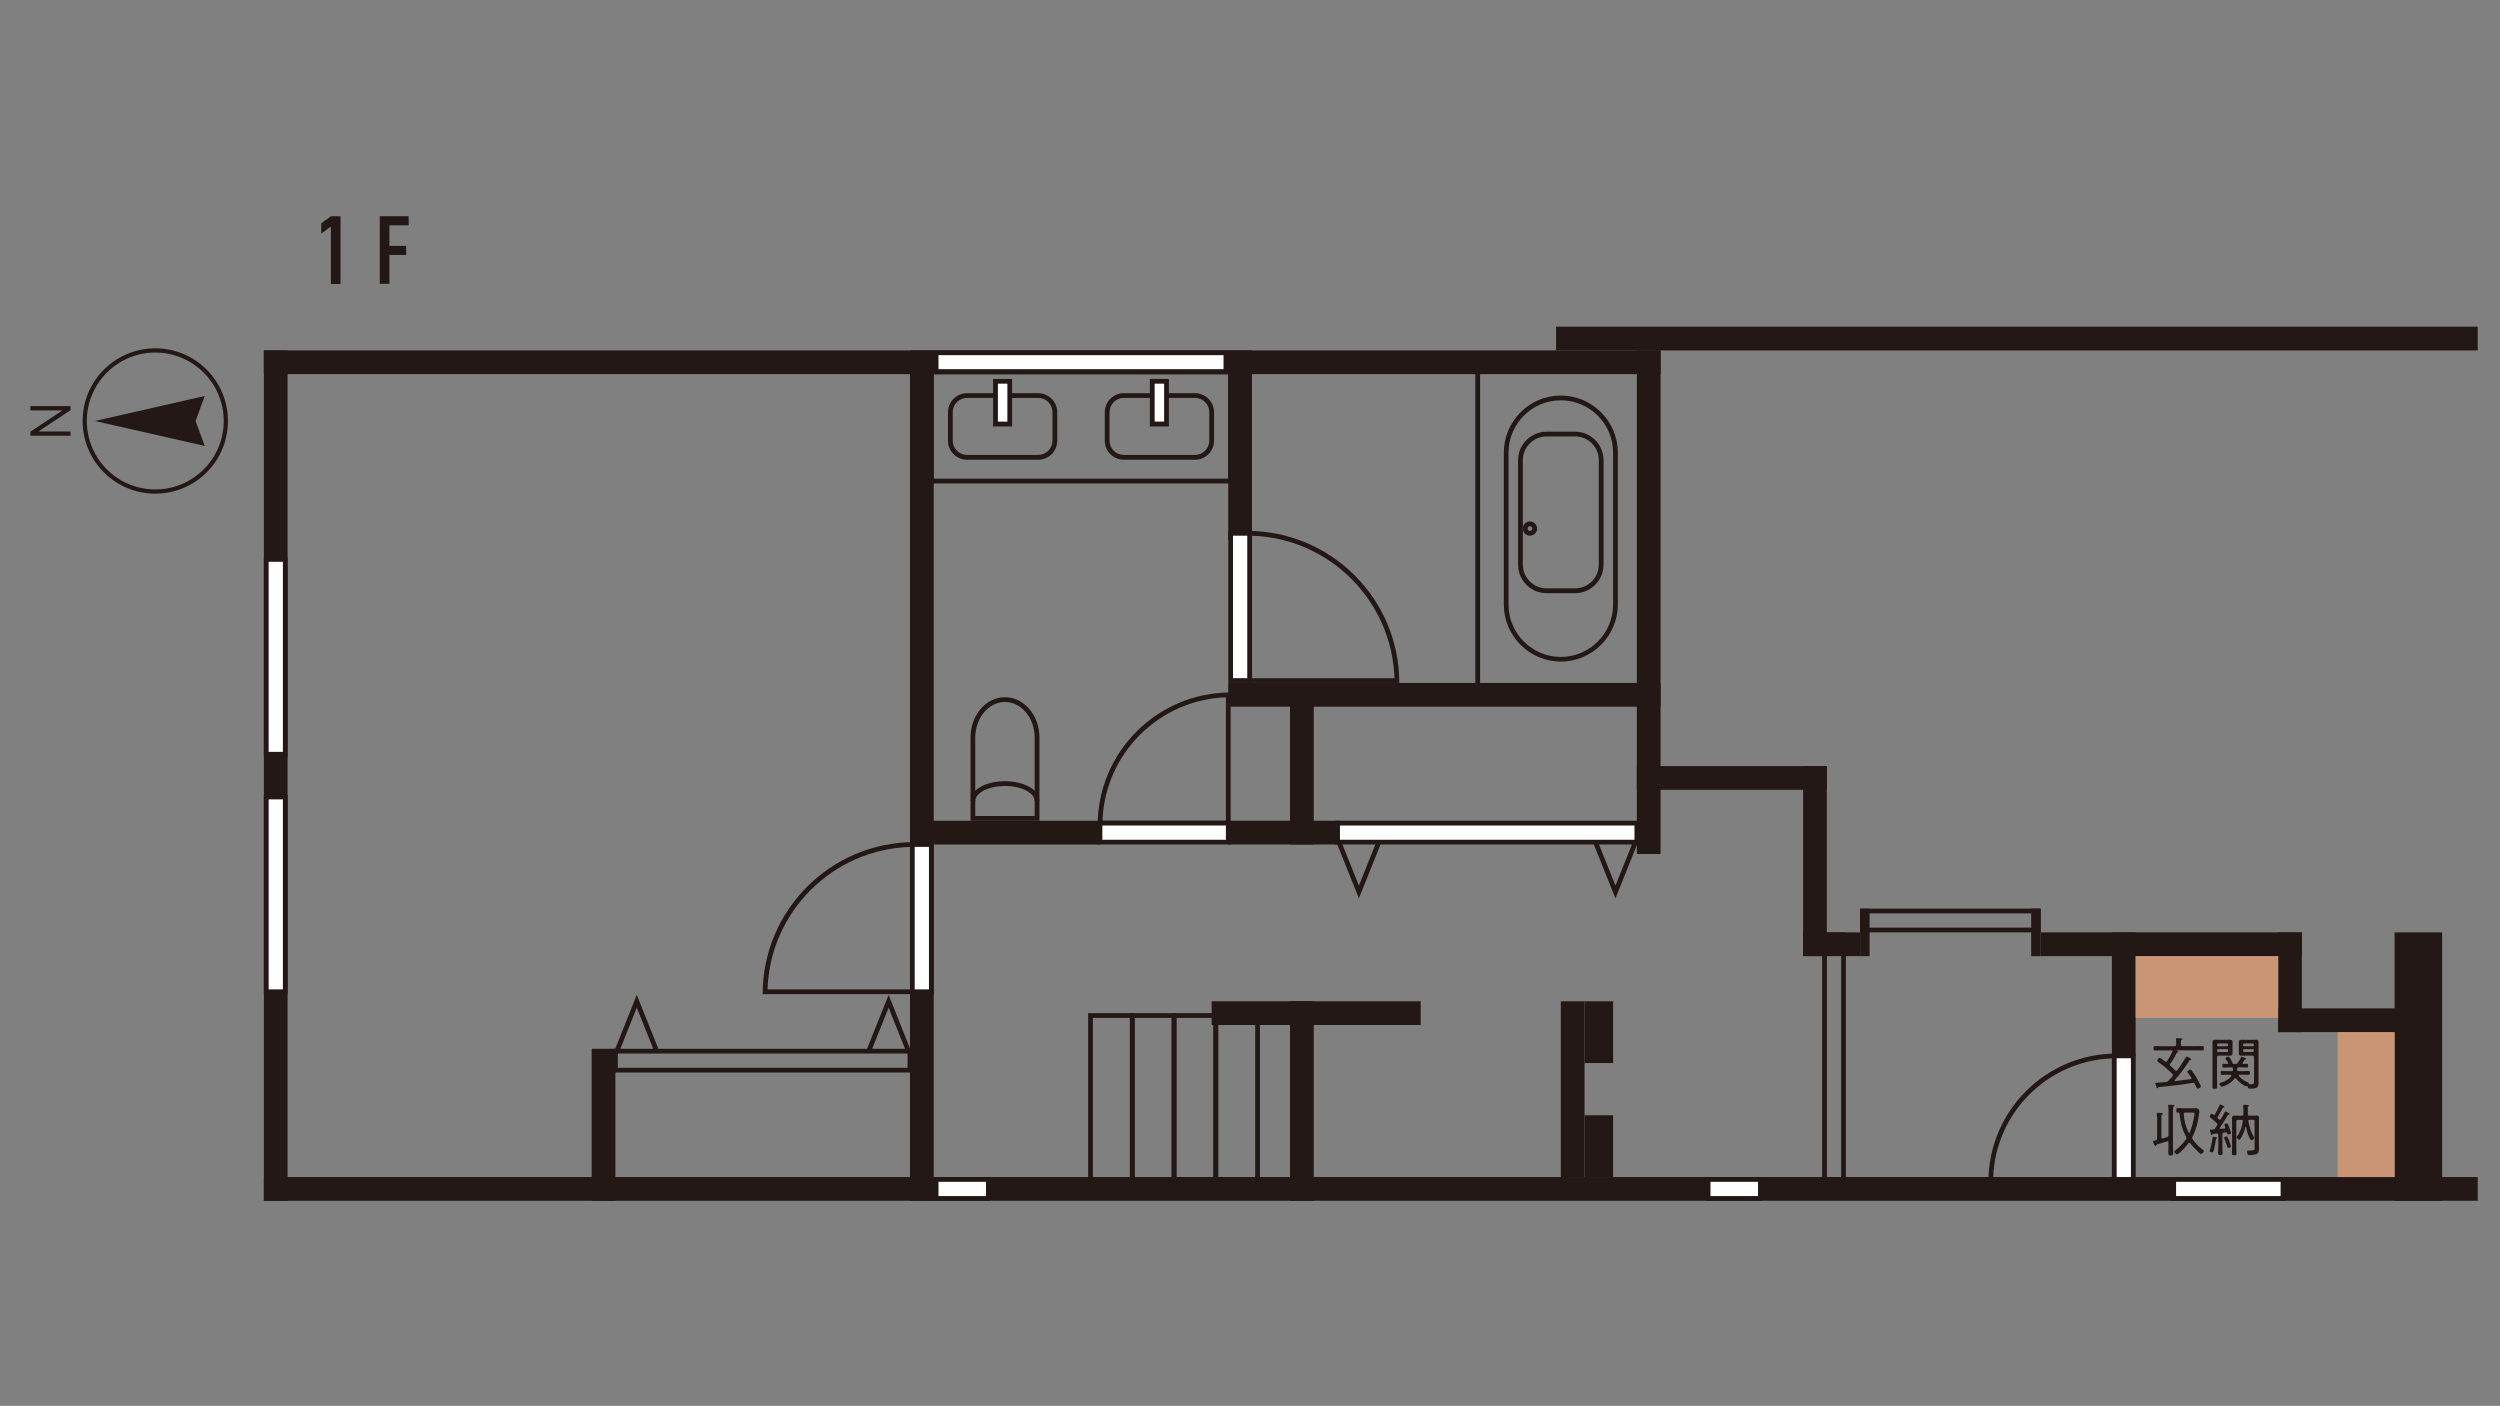 <?xml version="1.0" encoding="utf-8"?>
<!-- Generator: Adobe Illustrator 24.3.0, SVG Export Plug-In . SVG Version: 6.00 Build 0)  -->
<svg version="1.1" id="レイヤー_1" xmlns="http://www.w3.org/2000/svg" xmlns:xlink="http://www.w3.org/1999/xlink" x="0px"
	 y="0px" width="393px" height="221px" viewBox="0 0 393 221" style="enable-background:new 0 0 393 221;" xml:space="preserve">
<rect x="0" y="0" width="393" height="221" fill="#808080" stroke="none"/>
<style type="text/css">
	.st0{fill:#231815;}
	.st1{fill:none;stroke:#231815;stroke-width:0.697;stroke-miterlimit:10;}
	.st2{fill:#FFFFFF;}
	.st3{fill:#C99574;}
	.st4{fill:none;stroke:#231815;stroke-width:0.621;stroke-miterlimit:10;}
	.st5{fill:#FFFFFF;stroke:#231815;stroke-width:0.697;stroke-miterlimit:10;}
	.st6{fill:none;}
	.st7{fill:none;stroke:#231815;stroke-width:1.394;stroke-miterlimit:10;stroke-dasharray:2.789,2.789;}
	.st8{fill:none;stroke:#231815;stroke-width:0.697;stroke-miterlimit:10;stroke-dasharray:2.677,2.677;}
	.st9{fill:#F4E8D1;}
	.st10{fill:none;stroke:#231815;stroke-width:2.223;stroke-miterlimit:10;}
	.st11{fill:none;stroke:#231815;stroke-width:0.616;stroke-miterlimit:10;}
	.st12{fill:#231815;stroke:#231815;stroke-width:0.616;stroke-miterlimit:10;}
	.st13{fill:none;stroke:#231815;stroke-width:0.525;stroke-miterlimit:10;}
	.st14{fill:none;stroke:#231815;stroke-width:0.616;stroke-miterlimit:10;}
	.st15{fill:#231815;stroke:#231815;stroke-width:0.616;stroke-miterlimit:10;}
	.st16{fill:#FFFFFF;stroke:#FFFFFF;stroke-width:0.616;stroke-miterlimit:10;}
	.st17{fill:#FFFFFF;stroke:#231815;stroke-width:0.616;stroke-miterlimit:10;}
	.st18{fill:none;stroke:#231815;stroke-width:0.525;stroke-miterlimit:10;}
	.st19{fill:none;stroke:#231815;stroke-width:0.667;stroke-miterlimit:10;}
	.st20{fill:#FFFFFF;stroke:#231815;stroke-width:0.749;stroke-miterlimit:10;}
	.st21{fill:none;stroke:#231815;stroke-width:0.749;stroke-miterlimit:10;}
	.st22{fill:none;stroke:#231815;stroke-width:0.749;stroke-linecap:square;stroke-miterlimit:10;}
	.st23{fill:none;stroke:#231815;stroke-width:0.665;stroke-miterlimit:10;}
	.st24{fill:none;stroke:#231815;stroke-width:0.747;stroke-miterlimit:10;}
	.st25{fill:none;stroke:#231815;stroke-width:0.747;stroke-linecap:square;stroke-miterlimit:10;}
	.st26{clip-path:url(#SVGID_2_);fill:none;stroke:#DCDDDD;stroke-width:1.079;stroke-miterlimit:10;}
	.st27{fill:none;stroke:#DCDDDD;stroke-width:1.079;stroke-miterlimit:10;}
	.st28{clip-path:url(#SVGID_4_);fill:none;stroke:#DCDDDD;stroke-width:1.079;stroke-miterlimit:10;}
	.st29{clip-path:url(#SVGID_6_);fill:none;stroke:#DCDDDD;stroke-width:1.079;stroke-miterlimit:10;}
	.st30{clip-path:url(#SVGID_8_);fill:none;stroke:#DCDDDD;stroke-width:1.079;stroke-miterlimit:10;}
	.st31{clip-path:url(#SVGID_10_);fill:none;stroke:#DCDDDD;stroke-width:1.079;stroke-miterlimit:10;}
	.st32{clip-path:url(#SVGID_12_);fill:none;stroke:#DCDDDD;stroke-width:1.079;stroke-miterlimit:10;}
	.st33{clip-path:url(#SVGID_14_);fill:none;stroke:#DCDDDD;stroke-width:1.079;stroke-miterlimit:10;}
	.st34{clip-path:url(#SVGID_16_);fill:none;stroke:#DCDDDD;stroke-width:1.079;stroke-miterlimit:10;}
	.st35{clip-path:url(#SVGID_18_);fill:none;stroke:#DCDDDD;stroke-width:1.079;stroke-miterlimit:10;}
	.st36{fill:#B5B5B6;}
	.st37{fill:none;stroke:#B5B5B6;stroke-width:2.158;stroke-miterlimit:10;}
	.st38{fill:#DCDDDD;}
	.st39{fill:none;stroke:#231815;stroke-width:0.957;}
</style>
<g>
	
		<rect x="41.48" y="55.09" transform="matrix(-1 -4.367541e-11 4.367541e-11 -1 302.524 113.904)" class="st0" width="219.57" height="3.73"/>
	<g>
		<circle class="st23" cx="24.41" cy="66.18" r="11.09"/>
		<polygon class="st0" points="30.75,66.18 32.18,62.25 14.91,66.18 32.18,70.1 		"/>
		<g>
			<path class="st0" d="M11.09,64.48l-5.06,3.35h5.06v0.67H4.78v-0.64l5.04-3.35H4.78v-0.67h6.31V64.48z"/>
		</g>
	</g>
	<rect x="41.48" y="185.03" class="st0" width="348.02" height="3.73"/>
	<rect x="257.31" y="120.43" class="st0" width="29.87" height="3.73"/>
	<rect x="320.79" y="146.57" class="st0" width="41.08" height="3.73"/>
	<rect x="358.13" y="158.52" class="st0" width="23.9" height="3.73"/>
	<g>
		<rect x="292.41" y="142.84" class="st0" width="1.49" height="7.47"/>
	</g>
	<g>
		<rect x="319.3" y="142.84" class="st0" width="1.49" height="7.47"/>
	</g>
	
		<rect x="244.62" y="51.35" transform="matrix(-1 -1.339607e-11 1.339607e-11 -1 634.115 106.436)" class="st0" width="144.88" height="3.73"/>
	<rect x="143.05" y="55.09" class="st0" width="3.73" height="133.68"/>
	<rect x="193.08" y="55.09" class="st0" width="3.73" height="29.87"/>
	<rect x="257.31" y="55.09" class="st0" width="3.73" height="79.16"/>
	<rect x="283.45" y="120.43" class="st0" width="3.73" height="29.87"/>
	<rect x="190.47" y="157.4" class="st0" width="32.86" height="3.73"/>
	<rect x="202.79" y="157.4" class="st0" width="3.73" height="31.37"/>
	<rect x="245.36" y="157.4" class="st0" width="3.73" height="27.63"/>
	<rect x="249.1" y="175.32" class="st0" width="4.48" height="9.71"/>
	<rect x="249.1" y="157.4" class="st0" width="4.48" height="9.71"/>
	<rect x="193.08" y="107.36" class="st0" width="67.96" height="3.73"/>
	<rect x="193.08" y="129.02" class="st0" width="17.55" height="3.73"/>
	<rect x="202.79" y="107.36" class="st0" width="3.73" height="25.39"/>
	<rect x="331.99" y="146.57" class="st0" width="3.73" height="19.42"/>
	<rect x="358.13" y="146.57" class="st0" width="3.73" height="15.68"/>
	<rect x="93.01" y="164.87" class="st0" width="3.73" height="23.9"/>
	<rect x="376.43" y="146.57" class="st0" width="7.47" height="42.2"/>
	<rect x="41.48" y="55.09" class="st0" width="3.73" height="133.68"/>
	
		<rect x="156.12" y="115.95" transform="matrix(-3.365785e-09 1 -1 -3.365785e-09 288.872 -27.095)" class="st0" width="3.73" height="29.87"/>
	<g>
		<path class="st0" d="M157.98,110.35c2.57,0,4.67,2.51,4.67,5.59v4.04v8.3h-9.34v-8.3v-4.04
			C153.32,112.86,155.41,110.35,157.98,110.35 M157.98,109.6c-2.99,0-5.41,2.83-5.41,6.33v4.04v9.05h10.83v-9.05v-4.04
			C163.4,112.44,160.97,109.6,157.98,109.6L157.98,109.6z"/>
	</g>
	<path class="st24" d="M152.94,125.89c0-1.5,2.26-2.71,5.04-2.71c2.78,0,5.04,1.21,5.04,2.71"/>
	<g>
		<path class="st0" d="M289.43,147.32v37.71h-2.24v-37.71H289.43 M290.17,146.57h-3.73v39.21h3.73V146.57L290.17,146.57z"/>
	</g>
	<rect x="283.45" y="146.57" class="st0" width="8.96" height="3.73"/>
	<g>
		<rect x="210.26" y="129.39" class="st2" width="47.05" height="2.99"/>
		<path class="st0" d="M256.94,129.77v2.24h-46.3v-2.24H256.94 M257.68,129.02h-47.8v3.73h47.8V129.02L257.68,129.02z"/>
	</g>
	<g>
		<rect x="268.51" y="185.41" class="st2" width="8.21" height="2.99"/>
		<path class="st0" d="M276.36,185.78v2.24h-7.47v-2.24H276.36 M277.1,185.03h-8.96v3.73h8.96V185.03L277.1,185.03z"/>
	</g>
	<g>
		<rect x="147.15" y="185.41" class="st2" width="8.22" height="2.99"/>
		<path class="st0" d="M155,185.78v2.24h-7.47v-2.24H155 M155.74,185.03h-8.96v3.73h8.96V185.03L155.74,185.03z"/>
	</g>
	<g>
		<rect x="147.15" y="55.46" class="st2" width="45.56" height="2.99"/>
		<path class="st0" d="M192.34,55.83v2.24h-44.81v-2.24H192.34 M193.08,55.09h-46.3v3.73h46.3V55.09L193.08,55.09z"/>
	</g>
	<g>
		<rect x="41.85" y="125.29" class="st2" width="2.99" height="30.62"/>
		<path class="st0" d="M44.47,125.66v29.87h-2.24v-29.87H44.47 M45.21,124.91h-3.73v31.37h3.73V124.91L45.21,124.91z"/>
	</g>
	<g>
		<rect x="41.85" y="87.95" class="st2" width="2.99" height="30.62"/>
		<path class="st0" d="M44.47,88.32v29.87h-2.24V88.32H44.47 M45.21,87.57h-3.73v31.37h3.73V87.57L45.21,87.57z"/>
	</g>
	<g>
		<rect x="341.7" y="185.41" class="st2" width="17.18" height="2.99"/>
		<path class="st0" d="M358.51,185.78v2.24h-16.43v-2.24H358.51 M359.25,185.03h-17.92v3.73h17.92V185.03L359.25,185.03z"/>
	</g>
	<g>
		<path class="st0" d="M320.05,143.58v2.24h-26.89v-2.24H320.05 M320.79,142.84h-28.38v3.73h28.38V142.84L320.79,142.84z"/>
	</g>
	<g>
		<path class="st0" d="M143.05,133.14v22.39h-22.39C121.04,143.36,130.87,133.53,143.05,133.14 M143.79,132.38
			c-13.2,0-23.9,10.7-23.9,23.9h23.9V132.38L143.79,132.38z"/>
	</g>
	<g>
		<rect x="143.42" y="132.75" class="st2" width="2.99" height="23.15"/>
		<path class="st0" d="M146.03,133.13v22.4h-2.24v-22.4H146.03 M146.78,132.38h-3.73v23.9h3.73V132.38L146.78,132.38z"/>
	</g>
	<g>
		<g>
			<path class="st0" d="M196.82,84.22c12.17,0.39,22,10.22,22.39,22.39h-22.39V84.22 M196.07,83.46v23.9h23.9
				C219.97,94.16,209.27,83.46,196.07,83.46L196.07,83.46z"/>
		</g>
		<g>
			<rect x="193.46" y="83.84" class="st2" width="2.99" height="23.15"/>
			<path class="st0" d="M196.07,84.21v22.4h-2.24v-22.4H196.07 M196.82,83.46h-3.73v23.9h3.73V83.46L196.82,83.46z"/>
		</g>
	</g>
	<g>
		<path class="st0" d="M192.71,109.62v19.4h-19.4C173.69,118.49,182.18,110,192.71,109.62 M193.46,108.86
			c-11.55,0-20.91,9.36-20.91,20.91h20.91V108.86L193.46,108.86z"/>
	</g>
	<g>
		<rect x="172.92" y="129.39" class="st2" width="20.16" height="2.99"/>
		<path class="st0" d="M192.71,129.77v2.24h-19.42v-2.24H192.71 M193.46,129.02h-20.91v3.73h20.91V129.02L193.46,129.02z"/>
	</g>
	<g>
		<path class="st0" d="M331.99,166.38v18.66h-18.66C313.72,174.92,321.88,166.76,331.99,166.38 M332.74,165.62
			c-11.14,0-20.16,9.03-20.16,20.16h20.16V165.62L332.74,165.62z"/>
	</g>
	<g>
		<rect x="332.37" y="165.99" class="st2" width="2.99" height="19.42"/>
		<path class="st0" d="M334.98,166.36v18.67h-2.24v-18.67H334.98 M335.73,165.62h-3.73v20.16h3.73V165.62L335.73,165.62z"/>
	</g>
	
		<rect x="360.56" y="169.16" transform="matrix(7.187057e-11 -1 1 7.187057e-11 198.305 545.594)" class="st3" width="22.78" height="8.96"/>
	<rect x="335.73" y="150.31" class="st3" width="22.4" height="9.71"/>
	<g>
		<path class="st0" d="M142.67,165.62v2.24H97.12v-2.24H142.67 M143.42,164.87H96.37v3.73h47.05V164.87L143.42,164.87z"/>
	</g>
	<g>
		<path class="st0" d="M52.01,35.61l-1.52,1.12v-1.61l1.52-1.12h1.52v10.64h-1.52V35.61z"/>
		<path class="st0" d="M59.7,33.99h4.54v1.43h-3.02v3.23h2.63v1.43h-2.63v4.54H59.7V33.99z"/>
	</g>
	<g>
		<g>
			<path class="st0" d="M340.49,166.91c0.08,0,0.13-0.05,0.18-0.12c0.36-0.52,0.56-0.89,0.83-1.46c0.01-0.03,0.02-0.05,0.02-0.08
				c0-0.12-0.13-0.13-0.17-0.13h-1.56c-0.35,0-0.7,0.02-1.05,0.02c-0.19,0-0.2-0.09-0.2-0.35s0.01-0.35,0.2-0.35
				c0.35,0,0.7,0.02,1.05,0.02h2.06c0.18,0,0.25-0.07,0.25-0.25v-0.26c0-0.19-0.02-0.38-0.04-0.56c0-0.02-0.01-0.05-0.01-0.07
				c0-0.11,0.09-0.12,0.16-0.12c0.12,0,0.59,0.04,0.72,0.05c0.06,0.01,0.14,0.03,0.14,0.11c0,0.06-0.06,0.09-0.12,0.12
				c-0.11,0.06-0.12,0.12-0.12,0.4v0.32c0,0.18,0.07,0.25,0.25,0.25h2.1c0.35,0,0.7-0.02,1.05-0.02c0.19,0,0.2,0.08,0.2,0.35
				s-0.01,0.35-0.2,0.35c-0.35,0-0.7-0.02-1.05-0.02h-2.94c-0.03,0-0.05,0.01-0.05,0.04c0,0.02,0.02,0.04,0.03,0.04
				c0.06,0.04,0.22,0.11,0.22,0.2c0,0.08-0.09,0.07-0.15,0.08c-0.05,0.01-0.09,0.01-0.12,0.06c-0.37,0.77-0.62,1.17-1,1.7
				c-0.04,0.04-0.06,0.09-0.06,0.15c0,0.08,0.04,0.13,0.1,0.19c0.25,0.22,0.49,0.46,0.73,0.7c0.04,0.04,0.09,0.07,0.15,0.07
				c0.07,0,0.13-0.04,0.16-0.09c0.5-0.65,0.93-1.35,1.36-2.04c0.04-0.05,0.07-0.13,0.13-0.13c0.09,0,0.74,0.36,0.74,0.47
				c0,0.07-0.08,0.08-0.14,0.09c-0.1,0.01-0.13,0.02-0.17,0.09c-0.68,1.08-1.45,2.11-2.3,3.06c-0.02,0.03-0.03,0.04-0.03,0.07
				c0,0.06,0.05,0.1,0.11,0.09c0.81-0.09,1.61-0.2,2.41-0.31c0.07-0.01,0.14-0.05,0.14-0.14c0-0.04-0.02-0.06-0.04-0.1
				c-0.16-0.25-0.32-0.5-0.51-0.74c-0.04-0.04-0.09-0.12-0.09-0.19c0-0.12,0.34-0.34,0.48-0.34c0.11,0,0.16,0.1,0.22,0.18
				c0.48,0.64,0.9,1.37,1.27,2.1c0.04,0.07,0.15,0.32,0.15,0.39c0,0.14-0.34,0.34-0.49,0.34c-0.12,0-0.16-0.12-0.28-0.35l-0.2-0.39
				c-0.05-0.11-0.13-0.17-0.25-0.17h-0.08c-0.74,0.12-1.5,0.23-2.24,0.33c-1.03,0.13-2.06,0.23-3.09,0.34
				c-0.05,0.01-0.06,0.04-0.1,0.07c-0.03,0.05-0.06,0.11-0.13,0.11c-0.09,0-0.12-0.12-0.19-0.36c-0.03-0.11-0.11-0.3-0.11-0.4
				c0-0.1,0.06-0.11,0.47-0.13c0.4-0.02,0.81-0.06,1.21-0.09c0.17-0.03,0.23-0.06,0.36-0.19c0.22-0.24,0.43-0.49,0.65-0.75
				c0.04-0.04,0.07-0.1,0.07-0.16c0-0.08-0.04-0.13-0.1-0.19c-0.8-0.78-1.26-1.18-2.17-1.84c-0.07-0.05-0.19-0.13-0.19-0.22
				c0-0.12,0.21-0.45,0.38-0.45s0.65,0.42,0.8,0.54C340.38,166.88,340.42,166.91,340.49,166.91z"/>
			<path class="st0" d="M348.52,169.56c0,0.42,0.02,0.85,0.02,1.27c0,0.29-0.06,0.33-0.38,0.33c-0.3,0-0.37-0.04-0.37-0.33
				c0-0.42,0.02-0.85,0.02-1.27v-4.9c0-0.26-0.01-0.52-0.01-0.78c0-0.36,0.14-0.44,0.48-0.44c0.2,0,0.39,0.02,0.59,0.02h1.03
				c0.19,0,0.39-0.02,0.58-0.02c0.33,0,0.48,0.07,0.48,0.43c0,0.24-0.01,0.48-0.01,0.73v0.2c0,0.24,0.01,0.48,0.01,0.71
				c0,0.36-0.13,0.45-0.48,0.45c-0.2,0-0.39-0.02-0.59-0.02h-1.13c-0.18,0-0.25,0.08-0.25,0.25V169.56z M348.7,164.03
				c-0.11,0-0.18,0.08-0.18,0.19v0.06c0,0.11,0.07,0.19,0.18,0.19h1.38c0.11,0,0.18-0.08,0.18-0.19v-0.06
				c0-0.11-0.07-0.19-0.18-0.19H348.7z M348.7,164.92c-0.11,0-0.18,0.08-0.18,0.19v0.08c0,0.11,0.07,0.18,0.18,0.18h1.38
				c0.11,0,0.18-0.07,0.18-0.18v-0.08c0-0.11-0.07-0.19-0.18-0.19H348.7z M351.43,167.24c0.19,0,0.26-0.03,0.37-0.19
				c0.2-0.29,0.33-0.53,0.5-0.84c0.03-0.04,0.04-0.1,0.09-0.1c0.07,0,0.69,0.24,0.69,0.38c0,0.09-0.07,0.08-0.14,0.09
				c-0.06,0-0.08,0.02-0.12,0.06l-0.27,0.4c-0.02,0.03-0.03,0.05-0.03,0.08c0,0.08,0.05,0.11,0.13,0.12
				c0.11-0.01,0.49-0.02,0.58-0.02c0.18,0,0.18,0.12,0.18,0.3c0,0.17,0,0.29-0.18,0.29c-0.22,0-0.49-0.02-0.74-0.02h-0.6
				c-0.14,0-0.21,0.07-0.21,0.21v0.13c0,0.18,0.07,0.25,0.25,0.25h0.76c0.27,0,0.54-0.02,0.82-0.02c0.18,0,0.18,0.12,0.18,0.3
				c0,0.18,0,0.3-0.18,0.3c-0.28,0-0.55-0.01-0.82-0.01h-0.64c-0.07,0-0.13,0.03-0.13,0.11c0,0.04,0.01,0.05,0.03,0.08
				c0.4,0.49,0.77,0.72,1.34,0.98c0.13,0.06,0.2,0.09,0.21,0.21c0,0.04,0.01,0.09,0.07,0.1c0.09,0.01,0.22,0.03,0.32,0.03
				c0.48,0,0.44-0.25,0.44-0.5v-3.77c0-0.17-0.07-0.25-0.25-0.25h-1.08c-0.2,0-0.39,0.02-0.59,0.02c-0.32,0-0.48-0.07-0.48-0.43
				c0-0.24,0.01-0.48,0.01-0.73v-0.2c0-0.23-0.01-0.47-0.01-0.7c0-0.36,0.13-0.46,0.47-0.46c0.2,0,0.39,0.02,0.6,0.02h0.98
				c0.2,0,0.39-0.02,0.59-0.02c0.33,0,0.48,0.08,0.48,0.44c0,0.26-0.01,0.52-0.01,0.78v4.77c0,0.25,0.01,0.51,0.01,0.76
				c0,0.63-0.18,0.95-1.21,0.95c-0.35,0-0.43-0.03-0.49-0.3c-0.02-0.06-0.06-0.1-0.13-0.1c-0.03,0-0.04,0-0.06,0.01
				c-0.02,0-0.03,0.01-0.04,0.01c-0.24,0-1.12-0.56-1.61-1.21c-0.04-0.04-0.07-0.07-0.13-0.07c-0.06,0-0.1,0.04-0.13,0.08
				c-0.44,0.59-0.96,0.9-1.63,1.17c-0.1,0.04-0.23,0.09-0.33,0.09c-0.24,0-0.39-0.35-0.39-0.46c0-0.12,0.12-0.14,0.25-0.18
				c0.63-0.18,1.23-0.47,1.59-1.02c0.01-0.03,0.03-0.05,0.03-0.08c0-0.1-0.08-0.13-0.16-0.13h-0.54c-0.27,0-0.54,0.01-0.81,0.01
				c-0.18,0-0.17-0.11-0.17-0.3c0-0.19-0.01-0.3,0.17-0.3c0.28,0,0.55,0.02,0.81,0.02h0.73c0.16,0,0.22-0.06,0.22-0.21v-0.16
				c0-0.14-0.06-0.21-0.21-0.21h-0.55c-0.25,0-0.52,0.02-0.73,0.02c-0.19,0-0.18-0.12-0.18-0.29c0-0.18-0.01-0.3,0.18-0.3
				c0.17,0,0.42,0.01,0.6,0.02c0.08-0.01,0.15-0.04,0.15-0.12c0-0.04-0.01-0.05-0.03-0.09c-0.02-0.04-0.07-0.11-0.13-0.2
				c-0.12-0.19-0.28-0.43-0.28-0.47c0-0.13,0.36-0.27,0.48-0.27c0.12,0,0.21,0.15,0.47,0.63c0.04,0.08,0.18,0.31,0.18,0.39
				c0.01,0.05,0.02,0.12,0.09,0.13H351.43z M354.31,164.22c0-0.11-0.07-0.19-0.18-0.19h-1.34c-0.11,0-0.18,0.08-0.18,0.19v0.06
				c0,0.11,0.07,0.19,0.18,0.19h1.34c0.11,0,0.18-0.08,0.18-0.19V164.22z M352.79,164.92c-0.11,0-0.18,0.08-0.18,0.19v0.08
				c0,0.11,0.07,0.18,0.18,0.18h1.34c0.11,0,0.18-0.07,0.18-0.18v-0.08c0-0.11-0.07-0.19-0.18-0.19H352.79z"/>
			<path class="st0" d="M340.68,178.74c0.17-0.06,0.21-0.12,0.21-0.31v-3.86c0-0.24-0.02-0.48-0.04-0.69c0-0.03-0.01-0.07-0.01-0.1
				c0-0.11,0.08-0.12,0.16-0.12c0.13,0,0.48,0.03,0.64,0.04c0.07,0.01,0.19,0.03,0.19,0.12c0,0.06-0.05,0.08-0.12,0.12
				c-0.11,0.08-0.12,0.27-0.12,0.62v5.41c0,0.45,0.03,0.9,0.03,1.34c0,0.29-0.07,0.33-0.38,0.33c-0.31,0-0.38-0.04-0.38-0.33
				c0-0.45,0.02-0.9,0.02-1.34v-0.37c-0.01-0.1-0.04-0.19-0.16-0.19c-0.02,0-0.07,0.02-0.09,0.03c-0.54,0.17-1.05,0.32-1.59,0.48
				c-0.04,0.03-0.05,0.05-0.07,0.12c-0.02,0.05-0.04,0.13-0.12,0.13c-0.12,0-0.28-0.41-0.36-0.59c-0.02-0.04-0.04-0.1-0.04-0.14
				c0-0.07,0.08-0.09,0.27-0.13c0.29-0.06,0.38-0.12,0.38-0.31v-3.2c0-0.22-0.02-0.45-0.04-0.66c0-0.03-0.01-0.07-0.01-0.1
				c0-0.09,0.06-0.12,0.14-0.12c0.13,0,0.39,0.03,0.53,0.04c0.13,0.01,0.28,0.02,0.28,0.12c0,0.06-0.04,0.08-0.12,0.12
				c-0.1,0.07-0.11,0.18-0.11,0.45v3.11c0,0.11,0.04,0.2,0.16,0.2c0.02,0,0.04-0.01,0.06-0.01
				C340.24,178.87,340.46,178.81,340.68,178.74z M344.14,179.65c-0.05,0-0.1,0.04-0.13,0.08c-0.38,0.53-0.91,1.08-1.4,1.51
				c-0.1,0.08-0.27,0.23-0.39,0.23c-0.15,0-0.41-0.28-0.41-0.43c0-0.09,0.13-0.18,0.24-0.27c0.55-0.43,1.18-1.09,1.58-1.67
				c0.04-0.06,0.07-0.12,0.07-0.2c0-0.08-0.02-0.13-0.05-0.19c-0.62-1.17-0.9-2.34-1.03-3.65c-0.01-0.12-0.07-0.16-0.19-0.16h-0.13
				c-0.17,0-0.18-0.08-0.18-0.34c0-0.27,0-0.36,0.18-0.36c0.3,0,0.6,0.02,0.9,0.02h1.46c0.18,0,0.35-0.01,0.52-0.01
				c0.39,0,0.56,0.32,0.56,0.49c0,0.06-0.04,0.3-0.04,0.38c-0.18,1.33-0.45,2.42-1.04,3.62c-0.03,0.06-0.05,0.12-0.05,0.19
				c0,0.09,0.04,0.14,0.08,0.22c0.43,0.62,1.03,1.22,1.64,1.67c0.05,0.04,0.12,0.1,0.12,0.18c0,0.15-0.3,0.43-0.45,0.43
				c-0.12,0-0.26-0.13-0.34-0.21c-0.49-0.45-0.96-0.93-1.35-1.46C344.25,179.69,344.21,179.65,344.14,179.65z M344.13,178.09
				c0.04,0,0.08-0.04,0.1-0.08c0.35-0.81,0.57-1.76,0.71-2.64c0.01-0.08,0.04-0.25,0.04-0.33c0-0.13-0.08-0.14-0.3-0.14h-1.16
				c-0.17,0-0.25,0.07-0.24,0.24c0.06,0.99,0.34,1.97,0.75,2.88C344.05,178.05,344.08,178.09,344.13,178.09z"/>
			<path class="st0" d="M348.38,178.78c0.06,0.01,0.16,0.03,0.16,0.12c0,0.04-0.04,0.07-0.08,0.09c-0.09,0.04-0.1,0.06-0.12,0.18
				c-0.09,0.56-0.21,1.27-0.38,1.82c-0.04,0.1-0.08,0.17-0.19,0.17c-0.1,0-0.42-0.07-0.42-0.2c0-0.05,0.09-0.36,0.12-0.44
				c0.15-0.52,0.3-1.12,0.33-1.67c0.01-0.06,0-0.15,0.12-0.15C347.98,178.69,348.3,178.76,348.38,178.78z M348.07,175.27
				c0.05,0,0.09-0.04,0.12-0.09c0.23-0.41,0.54-0.99,0.72-1.43c0.02-0.05,0.04-0.13,0.12-0.13c0.05,0,0.65,0.26,0.65,0.39
				c0,0.07-0.06,0.07-0.12,0.08c-0.07,0.01-0.12,0.01-0.16,0.08c-0.22,0.44-0.5,0.97-0.77,1.38c-0.02,0.04-0.04,0.06-0.04,0.11
				c0,0.06,0.02,0.1,0.06,0.14c0.06,0.06,0.12,0.11,0.18,0.16c0.04,0.04,0.08,0.06,0.14,0.06c0.07,0,0.12-0.04,0.15-0.1
				c0.21-0.33,0.39-0.67,0.57-1.02c0.05-0.11,0.07-0.17,0.15-0.17c0.05,0,0.66,0.27,0.66,0.39c0,0.1-0.09,0.1-0.13,0.11
				c-0.07,0.01-0.13,0.02-0.17,0.08c-0.38,0.68-0.8,1.33-1.23,1.97c-0.02,0.03-0.03,0.05-0.03,0.08c0,0.08,0.06,0.1,0.13,0.1
				c0.21-0.02,0.41-0.04,0.62-0.05c0.08-0.01,0.14-0.05,0.14-0.15c0-0.04-0.02-0.09-0.04-0.13c-0.04-0.11-0.12-0.27-0.12-0.32
				c0-0.14,0.29-0.21,0.39-0.21c0.14,0,0.2,0.12,0.47,0.91c0.04,0.11,0.18,0.52,0.18,0.61c0,0.19-0.38,0.22-0.4,0.22
				c-0.14,0-0.16-0.09-0.2-0.2c-0.03-0.08-0.07-0.14-0.17-0.14c-0.01,0-0.03,0.01-0.04,0.01c-0.11,0.01-0.21,0.03-0.31,0.04
				c-0.18,0.04-0.23,0.1-0.23,0.28v1.81c0,0.37,0.02,0.74,0.02,1.12c0,0.29-0.06,0.32-0.34,0.32c-0.28,0-0.35-0.03-0.35-0.32
				c0-0.38,0.03-0.74,0.03-1.12v-1.73c0-0.16-0.08-0.23-0.24-0.22c-0.2,0.01-0.39,0.04-0.59,0.06c-0.08,0.01-0.09,0.04-0.13,0.12
				c-0.02,0.04-0.05,0.06-0.1,0.06c-0.09,0-0.12-0.12-0.16-0.35c-0.02-0.07-0.04-0.16-0.06-0.26c-0.01-0.04-0.03-0.11-0.03-0.15
				c0-0.09,0.1-0.09,0.24-0.09c0.09,0,0.18-0.01,0.27-0.02c0.16-0.02,0.22-0.05,0.3-0.18c0.11-0.16,0.21-0.32,0.3-0.48
				c0.03-0.05,0.05-0.1,0.05-0.16c0-0.09-0.04-0.14-0.11-0.2c-0.31-0.29-0.64-0.58-0.98-0.85c-0.06-0.04-0.11-0.08-0.11-0.16
				c0-0.13,0.18-0.46,0.32-0.46c0.08,0,0.19,0.12,0.25,0.16C348.01,175.26,348.02,175.27,348.07,175.27z M350.32,180.45
				c-0.13,0-0.17-0.09-0.2-0.2c-0.12-0.43-0.28-0.85-0.45-1.26c-0.02-0.04-0.03-0.08-0.03-0.12c0-0.13,0.28-0.23,0.39-0.23
				c0.15,0,0.28,0.37,0.43,0.79c0.05,0.15,0.23,0.66,0.23,0.8C350.69,180.37,350.43,180.45,350.32,180.45z M353.02,177.1
				c-0.02,0-0.04,0.02-0.04,0.04c-0.13,0.54-0.31,1.07-0.58,1.55c-0.07,0.13-0.26,0.47-0.4,0.47c-0.13,0-0.4-0.24-0.4-0.39
				c0-0.05,0.04-0.1,0.07-0.14c0.5-0.64,0.8-1.54,0.9-2.36c0.01-0.02,0.01-0.03,0.01-0.04c0-0.14-0.11-0.19-0.22-0.19h-0.56
				c-0.17,0-0.25,0.07-0.25,0.24v3.88c0,0.38,0.02,0.76,0.02,1.15c0,0.26-0.03,0.3-0.35,0.3c-0.29,0-0.36-0.04-0.36-0.28
				c0-0.39,0.02-0.78,0.02-1.17v-3.72c0-0.23-0.01-0.46-0.01-0.68c0-0.3,0.1-0.38,0.39-0.38c0.2,0,0.39,0.01,0.59,0.01h0.56
				c0.17,0,0.23-0.06,0.25-0.23c0.01-0.11,0.01-0.21,0.01-0.31c0-0.36-0.04-0.87-0.04-1.01c0-0.12,0.02-0.18,0.15-0.18
				c0.14,0,0.52,0.04,0.67,0.07c0.04,0.01,0.07,0.04,0.07,0.08c0,0.06-0.06,0.11-0.11,0.13c-0.05,0.04-0.07,0.08-0.07,0.15
				c0,0.27,0.02,0.55,0.02,0.82c0,0.08-0.01,0.15-0.01,0.23c0.01,0.17,0.07,0.24,0.24,0.24h0.54c0.2,0,0.39-0.01,0.59-0.01
				c0.3,0,0.39,0.09,0.39,0.38c0,0.22-0.01,0.45-0.01,0.67v3.63c0,0.2,0.01,0.38,0.01,0.58c0,0.28-0.02,0.52-0.24,0.7
				c-0.3,0.23-0.86,0.25-1.23,0.25c-0.24,0-0.39-0.01-0.39-0.53c0-0.11,0.03-0.2,0.15-0.2c0.12,0,0.27,0.02,0.42,0.02
				c0.62,0,0.6-0.19,0.6-0.51v-4.09c0-0.17-0.07-0.24-0.25-0.24h-0.52c-0.12,0-0.21,0.04-0.21,0.18v0.05
				c0.14,0.79,0.42,1.75,0.85,2.43c0.02,0.04,0.07,0.13,0.07,0.18c0,0.12-0.28,0.38-0.44,0.38c-0.14,0-0.34-0.46-0.39-0.59
				c-0.22-0.48-0.37-1-0.46-1.52C353.05,177.12,353.04,177.1,353.02,177.1z"/>
		</g>
	</g>
	<rect x="171.43" y="159.64" class="st24" width="6.57" height="26.14"/>
	<rect x="177.99" y="159.64" class="st24" width="6.57" height="26.14"/>
	<rect x="184.56" y="159.64" class="st24" width="6.57" height="26.14"/>
	<rect x="191.12" y="159.64" class="st24" width="6.57" height="26.14"/>
	<g>
		<path class="st0" d="M193.08,58.82v16.43h-46.3V58.82H193.08 M193.83,58.07h-47.8V76h47.8V58.07L193.83,58.07z"/>
	</g>
	<g>
		<path class="st0" d="M163.21,62.55c1.24,0,2.24,1.01,2.24,2.24v4.48c0,1.24-1.01,2.24-2.24,2.24h-11.2
			c-1.24,0-2.24-1.01-2.24-2.24v-4.48c0-1.24,1.01-2.24,2.24-2.24H163.21 M163.21,61.81h-11.2c-1.64,0-2.99,1.34-2.99,2.99v4.48
			c0,1.64,1.34,2.99,2.99,2.99h11.2c1.64,0,2.99-1.34,2.99-2.99v-4.48C166.2,63.15,164.85,61.81,163.21,61.81L163.21,61.81z"/>
	</g>
	<g>
		<rect x="156.49" y="59.94" class="st2" width="2.24" height="6.72"/>
		<path class="st0" d="M158.36,60.31v5.97h-1.49v-5.97H158.36 M159.1,59.57h-0.75h-1.49h-0.75v0.75v5.97v0.75h0.75h1.49h0.75v-0.75
			v-5.97V59.57L159.1,59.57z"/>
	</g>
	<g>
		<path class="st0" d="M187.86,62.55c1.24,0,2.24,1.01,2.24,2.24v4.48c0,1.24-1.01,2.24-2.24,2.24h-11.2
			c-1.24,0-2.24-1.01-2.24-2.24v-4.48c0-1.24,1.01-2.24,2.24-2.24H187.86 M187.86,61.81h-11.2c-1.64,0-2.99,1.34-2.99,2.99v4.48
			c0,1.64,1.34,2.99,2.99,2.99h11.2c1.64,0,2.99-1.34,2.99-2.99v-4.48C190.84,63.15,189.5,61.81,187.86,61.81L187.86,61.81z"/>
	</g>
	<g>
		<rect x="181.13" y="59.94" class="st2" width="2.24" height="6.72"/>
		<path class="st0" d="M183,60.31v5.97h-1.49v-5.97H183 M183.75,59.57H183h-1.49h-0.75v0.75v5.97v0.75h0.75H183h0.75v-0.75v-5.97
			V59.57L183.75,59.57z"/>
	</g>
	<g>
		<path class="st0" d="M258.06,58.45v49.29h-25.39V58.45H258.06 M258.81,57.7h-26.89v50.78h26.89V57.7L258.81,57.7z"/>
	</g>
	<g>
		<rect x="257.31" y="120.06" class="st6" width="29.87" height="14.19"/>
	</g>
	<g>
		<path class="st0" d="M245.36,62.93c4.53,0,8.22,3.69,8.22,8.22v23.9c0,4.53-3.69,8.22-8.22,8.22s-8.22-3.69-8.22-8.22v-23.9
			C237.15,66.61,240.83,62.93,245.36,62.93 M245.36,62.18c-4.93,0-8.96,4.03-8.96,8.96v23.9c0,4.93,4.03,8.96,8.96,8.96
			s8.96-4.03,8.96-8.96v-23.9C254.32,66.21,250.29,62.18,245.36,62.18L245.36,62.18z"/>
	</g>
	<g>
		<path class="st0" d="M247.6,68.6c2.06,0,3.73,1.68,3.73,3.73v16.43c0,2.06-1.68,3.73-3.73,3.73h-4.48c-2.06,0-3.73-1.68-3.73-3.73
			V72.34c0-2.06,1.68-3.73,3.73-3.73H247.6 M247.6,67.86h-4.48c-2.46,0-4.48,2.02-4.48,4.48v16.43c0,2.46,2.02,4.48,4.48,4.48h4.48
			c2.46,0,4.48-2.02,4.48-4.48V72.34C252.08,69.87,250.07,67.86,247.6,67.86L247.6,67.86z"/>
	</g>
	<g>
		<path class="st0" d="M240.51,82.72c0.21,0,0.37,0.17,0.37,0.37s-0.17,0.37-0.37,0.37s-0.37-0.17-0.37-0.37
			S240.3,82.72,240.51,82.72 M240.51,81.97c-0.62,0-1.12,0.5-1.12,1.12c0,0.62,0.5,1.12,1.12,1.12c0.62,0,1.12-0.5,1.12-1.12
			C241.63,82.47,241.13,81.97,240.51,81.97L240.51,81.97z"/>
	</g>
	<polyline class="st25" points="103.09,164.87 100.1,157.4 97.12,164.87 	"/>
	<polyline class="st25" points="250.96,132.76 253.95,140.22 256.94,132.76 	"/>
	<polyline class="st25" points="210.63,132.76 213.62,140.22 216.61,132.76 	"/>
	<polyline class="st25" points="142.67,164.87 139.69,157.4 136.7,164.87 	"/>
</g>
</svg>
